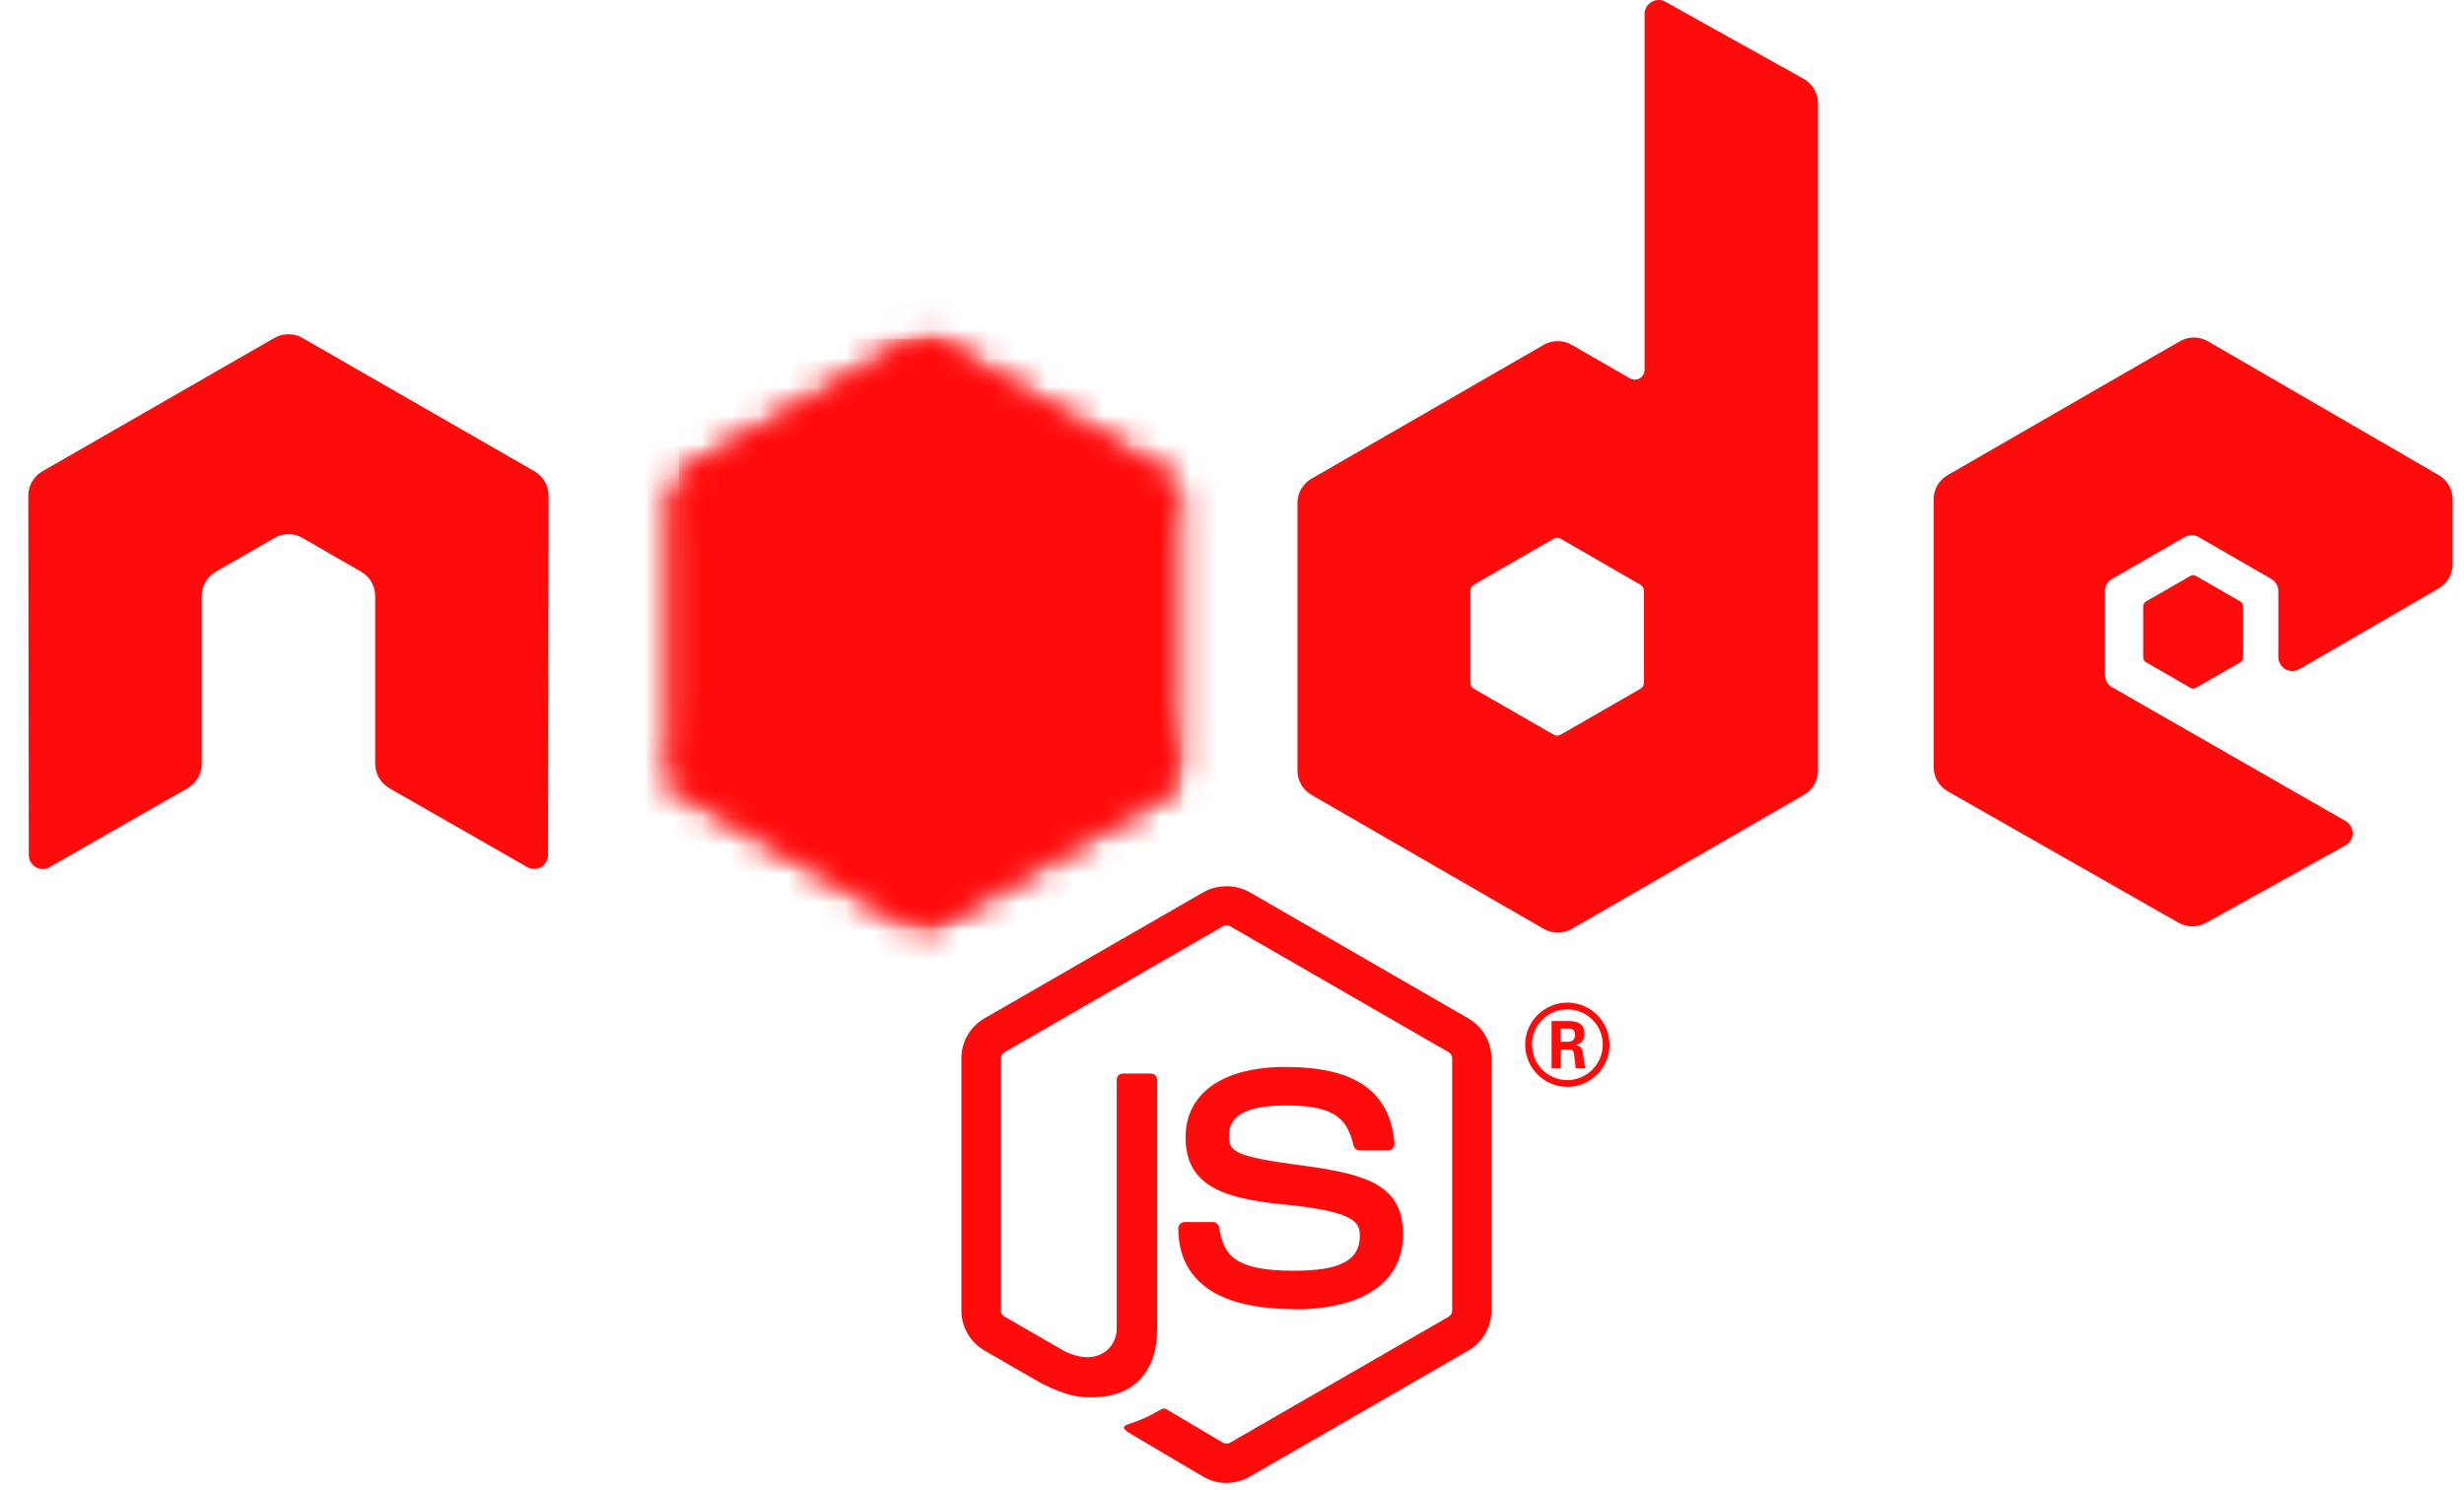 <svg fill="none" viewBox="0 0 86 52" height="52" width="86" xmlns="http://www.w3.org/2000/svg">
  <path fill="#FF0B0B" d="M42.808 51.769C42.529 51.769 42.251 51.696 42.007 51.555L39.456 50.047C39.075 49.834 39.26 49.758 39.386 49.715C39.894 49.537 39.997 49.497 40.539 49.19C40.596 49.157 40.671 49.169 40.729 49.203L42.689 50.365C42.76 50.403 42.86 50.403 42.926 50.365L50.568 45.959C50.638 45.918 50.684 45.836 50.684 45.752V36.943C50.684 36.855 50.638 36.777 50.566 36.733L42.928 32.331C42.857 32.289 42.763 32.289 42.692 32.331L35.055 36.733C34.981 36.775 34.934 36.857 34.934 36.941V45.75C34.934 45.834 34.98 45.915 35.053 45.955L37.145 47.162C38.282 47.73 38.976 47.061 38.976 46.388V37.694C38.976 37.57 39.074 37.475 39.198 37.475H40.166C40.286 37.475 40.386 37.57 40.386 37.694V46.392C40.386 47.906 39.559 48.775 38.123 48.775C37.681 48.775 37.333 48.775 36.361 48.297L34.357 47.143C33.861 46.857 33.555 46.322 33.555 45.75V36.941C33.555 36.368 33.861 35.833 34.357 35.55L42.006 31.142C42.49 30.869 43.132 30.869 43.612 31.142L51.252 35.552C51.746 35.837 52.054 36.37 52.054 36.943V45.752C52.054 46.324 51.746 46.857 51.252 47.143L43.612 51.551C43.368 51.693 43.09 51.765 42.807 51.765"></path>
  <path fill="#FF0B0B" d="M45.17 45.699C41.826 45.699 41.125 44.166 41.125 42.88C41.125 42.758 41.224 42.66 41.347 42.66H42.334C42.443 42.66 42.534 42.739 42.552 42.847C42.701 43.852 43.145 44.358 45.166 44.358C46.777 44.358 47.462 43.995 47.462 43.142C47.462 42.651 47.267 42.286 44.765 42.041C42.672 41.835 41.379 41.374 41.379 39.702C41.379 38.162 42.68 37.245 44.858 37.245C47.305 37.245 48.518 38.093 48.671 39.916C48.676 39.98 48.653 40.041 48.611 40.087C48.569 40.13 48.51 40.157 48.449 40.157H47.456C47.353 40.157 47.263 40.085 47.242 39.985C47.003 38.929 46.425 38.59 44.855 38.59C43.097 38.59 42.892 39.202 42.892 39.66C42.892 40.216 43.133 40.379 45.505 40.692C47.854 41.004 48.969 41.443 48.969 43.092C48.969 44.755 47.58 45.708 45.159 45.708M54.466 36.366H54.723C54.933 36.366 54.973 36.219 54.973 36.133C54.973 35.908 54.818 35.908 54.732 35.908H54.468L54.466 36.366ZM54.154 35.644H54.723C54.918 35.644 55.3 35.644 55.3 36.08C55.3 36.383 55.105 36.446 54.989 36.485C55.216 36.5 55.231 36.649 55.262 36.859C55.277 36.991 55.302 37.218 55.348 37.295H54.998C54.989 37.218 54.935 36.798 54.935 36.775C54.912 36.681 54.88 36.636 54.763 36.636H54.474V37.297H54.154V35.644ZM53.472 36.465C53.472 37.15 54.025 37.704 54.703 37.704C55.388 37.704 55.941 37.138 55.941 36.465C55.941 35.78 55.381 35.235 54.702 35.235C54.032 35.235 53.47 35.772 53.47 36.464M56.178 36.469C56.178 37.279 55.514 37.941 54.705 37.941C53.902 37.941 53.233 37.287 53.233 36.469C53.233 35.636 53.917 34.998 54.705 34.998C55.499 34.998 56.176 35.638 56.176 36.469"></path>
  <path fill="#FF0B0B" d="M19.146 17.302C19.146 16.951 18.961 16.628 18.657 16.453L10.555 11.796C10.418 11.716 10.265 11.674 10.11 11.668H10.026C9.871 11.674 9.717 11.716 9.578 11.796L1.477 16.453C1.175 16.629 0.987 16.952 0.987 17.303L1.005 29.846C1.005 30.02 1.095 30.182 1.248 30.268C1.397 30.36 1.584 30.36 1.734 30.268L6.55 27.513C6.854 27.332 7.04 27.012 7.04 26.664V20.805C7.04 20.455 7.225 20.132 7.528 19.958L9.579 18.779C9.731 18.691 9.898 18.647 10.069 18.647C10.236 18.647 10.407 18.69 10.555 18.778L12.605 19.958C12.908 20.131 13.094 20.454 13.094 20.804V26.663C13.094 27.011 13.282 27.332 13.585 27.512L18.398 30.265C18.549 30.355 18.737 30.355 18.888 30.265C19.036 30.179 19.13 30.017 19.13 29.843L19.146 17.302ZM57.376 23.833C57.376 23.92 57.33 24.001 57.254 24.044L54.471 25.646C54.396 25.69 54.302 25.69 54.227 25.646L51.444 24.044C51.367 24 51.321 23.92 51.321 23.833V20.623C51.321 20.536 51.367 20.455 51.442 20.411L54.223 18.806C54.3 18.762 54.393 18.762 54.47 18.806L57.253 20.411C57.33 20.455 57.375 20.536 57.375 20.623L57.376 23.833ZM58.128 0.062C57.976 -0.023 57.791 -0.02 57.641 0.067C57.492 0.155 57.4 0.315 57.4 0.489V12.909C57.4 13.032 57.335 13.145 57.229 13.206C57.124 13.267 56.993 13.267 56.887 13.206L54.857 12.038C54.555 11.863 54.183 11.863 53.879 12.038L45.775 16.71C45.472 16.884 45.285 17.207 45.285 17.555V26.903C45.285 27.252 45.472 27.573 45.775 27.749L53.879 32.425C54.182 32.599 54.555 32.599 54.858 32.425L62.963 27.747C63.265 27.571 63.452 27.25 63.452 26.901V3.604C63.452 3.25 63.259 2.923 62.949 2.75L58.128 0.062ZM85.116 20.539C85.417 20.364 85.602 20.041 85.602 19.694V17.428C85.602 17.08 85.417 16.758 85.115 16.583L77.062 11.913C76.758 11.737 76.385 11.737 76.081 11.913L67.979 16.585C67.674 16.761 67.489 17.081 67.489 17.431V26.775C67.489 27.127 67.678 27.451 67.983 27.625L76.033 32.209C76.33 32.379 76.693 32.381 76.993 32.215L81.864 29.511C82.016 29.425 82.114 29.263 82.114 29.087C82.114 28.911 82.02 28.747 81.867 28.661L73.715 23.987C73.562 23.901 73.468 23.739 73.468 23.565V20.634C73.468 20.459 73.56 20.297 73.713 20.21L76.249 18.748C76.401 18.661 76.586 18.661 76.737 18.748L79.275 20.21C79.427 20.296 79.52 20.459 79.52 20.633V22.937C79.52 23.111 79.614 23.273 79.765 23.361C79.916 23.447 80.104 23.447 80.255 23.359L85.116 20.539Z" clip-rule="evenodd" fill-rule="evenodd"></path>
  <path fill="#FF0B0B" d="M76.453 20.102C76.51 20.068 76.582 20.068 76.64 20.102L78.195 20.998C78.254 21.031 78.289 21.093 78.289 21.16V22.954C78.289 23.021 78.254 23.083 78.195 23.117L76.64 24.013C76.582 24.047 76.51 24.047 76.453 24.013L74.899 23.117C74.839 23.083 74.803 23.021 74.803 22.954V21.16C74.803 21.093 74.838 21.031 74.897 20.998L76.453 20.102Z" clip-rule="evenodd" fill-rule="evenodd"></path>
  <mask height="22" width="19" y="11" x="23" maskUnits="userSpaceOnUse" style="mask-type:luminance" id="mask0_3690_11346">
    <path fill="white" d="M31.731 11.959L23.672 16.606C23.371 16.78 23.186 17.101 23.186 17.448V26.747C23.186 27.094 23.371 27.415 23.672 27.589L31.732 32.239C32.033 32.413 32.404 32.413 32.705 32.239L40.763 27.589C41.063 27.415 41.249 27.094 41.249 26.747V17.448C41.249 17.101 41.063 16.78 40.761 16.606L32.705 11.959C32.553 11.873 32.385 11.829 32.217 11.829C32.048 11.829 31.88 11.873 31.729 11.959"></path>
  </mask>
  <g mask="url(#mask0_3690_11346)">
    <path fill="#FF0B0B" d="M49.391 15.817L26.683 4.698L15.04 28.425L37.747 39.545L49.391 15.817Z"></path>
  </g>
  <mask height="22" width="18" y="11" x="23" maskUnits="userSpaceOnUse" style="mask-type:luminance" id="mask1_3690_11346">
    <path fill="white" d="M23.386 27.338C23.463 27.438 23.559 27.524 23.672 27.589L30.585 31.578L31.737 32.239C31.909 32.339 32.105 32.381 32.298 32.366C32.362 32.361 32.426 32.349 32.489 32.331L40.988 16.785C40.923 16.714 40.847 16.655 40.762 16.605L35.485 13.562L32.696 11.958C32.617 11.913 32.531 11.88 32.444 11.857L23.386 27.338Z"></path>
  </mask>
  <g mask="url(#mask1_3690_11346)">
    <path fill="#FF0B0B" d="M13.567 19.106L29.601 40.784L50.806 25.134L34.771 3.456L13.567 19.106Z"></path>
  </g>
  <mask height="22" width="19" y="11" x="23" maskUnits="userSpaceOnUse" style="mask-type:luminance" id="mask2_3690_11346">
    <path fill="white" d="M32.119 11.836C31.983 11.849 31.851 11.891 31.729 11.96L23.694 16.593L32.359 32.359C32.479 32.342 32.598 32.302 32.705 32.24L40.763 27.59C41.012 27.446 41.182 27.202 41.234 26.926L32.401 11.851C32.336 11.839 32.271 11.832 32.204 11.832C32.177 11.832 32.15 11.833 32.123 11.836"></path>
  </mask>
  <g mask="url(#mask2_3690_11346)">
    <path fill="#FF0B0B" d="M23.694 11.832V32.36H41.231V11.832H23.694Z"></path>
  </g>
</svg>
